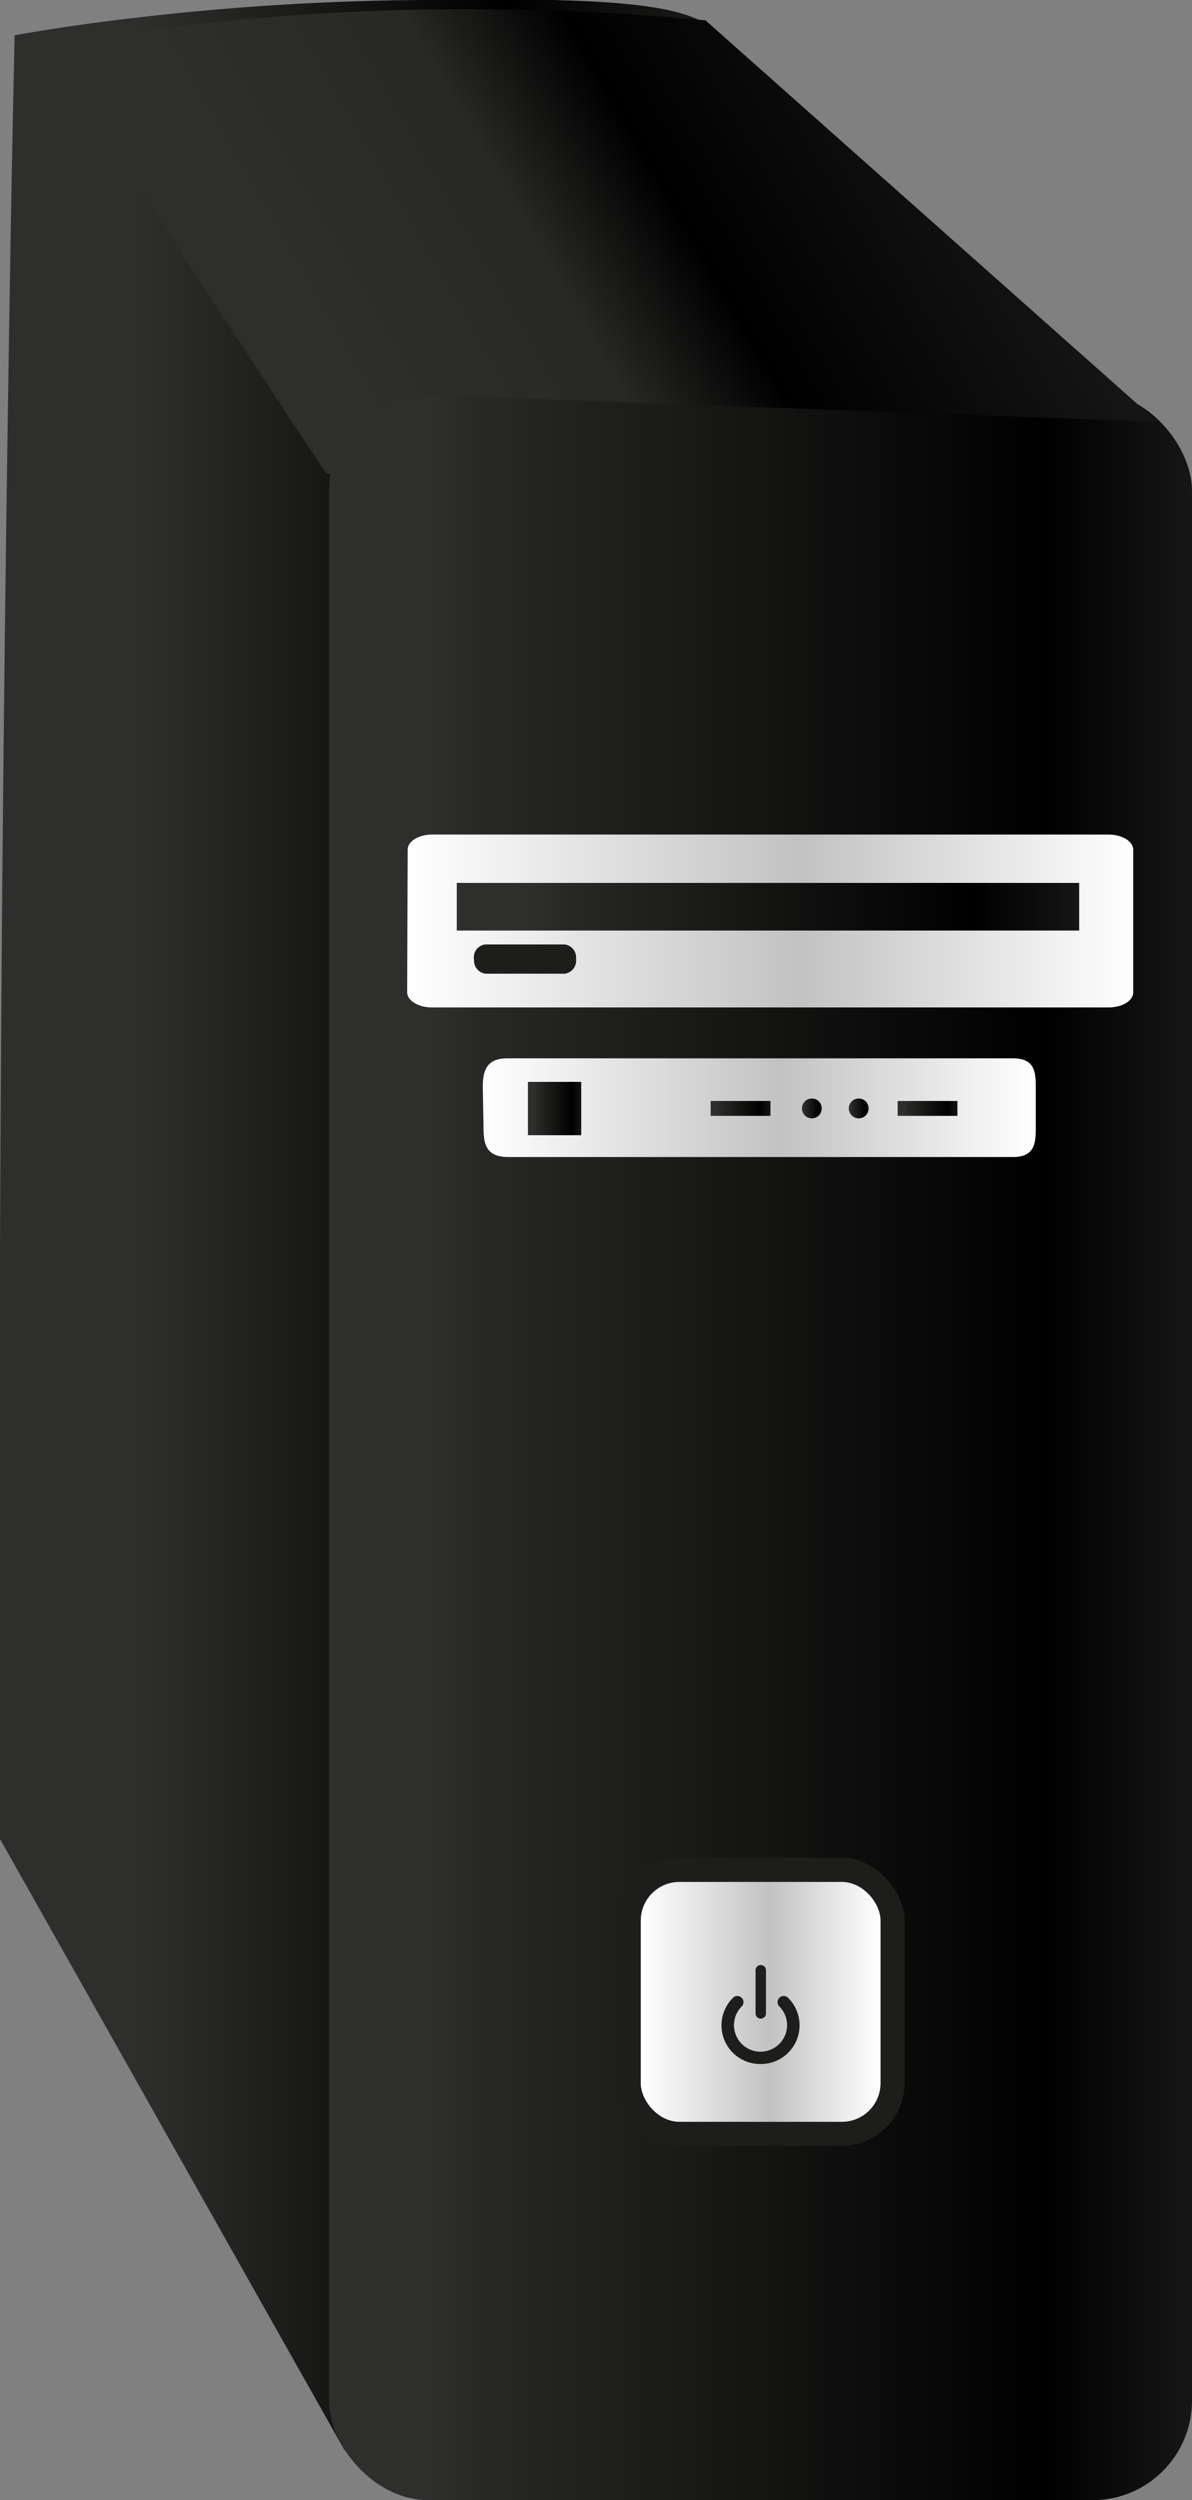 <svg xmlns="http://www.w3.org/2000/svg" xmlns:xlink="http://www.w3.org/1999/xlink" viewBox="0 0 48.07 100.78"><rect x="0" y="0" width="48.07" height="100.78" fill="#808080" stroke="none"/><defs><style>.cls-1{fill:url(#Безымянный_градиент_17);}.cls-2{fill:url(#Безымянный_градиент_13);}.cls-3{fill:url(#Безымянный_градиент_163);}.cls-4{fill:#1d1d1b;}.cls-5{fill:url(#Безымянный_градиент_163-2);}.cls-6{fill:url(#Безымянный_градиент_13-2);}.cls-7{fill:url(#Безымянный_градиент_13-3);}.cls-8{fill:url(#Безымянный_градиент_13-4);}.cls-9{fill:url(#Безымянный_градиент_13-5);}.cls-10{fill:url(#Безымянный_градиент_13-6);}.cls-11{fill:url(#Безымянный_градиент_163-3);}.cls-12{fill:url(#Безымянный_градиент_13-7);}.cls-13{fill:url(#Безымянный_градиент_19);}</style><linearGradient id="Безымянный_градиент_17" x1="-71.12" y1="50.21" x2="-25.81" y2="50.21" gradientTransform="matrix(-1, 0, 0, 1, -25.81, 0)" gradientUnits="userSpaceOnUse"><stop offset="0" stop-color="#161616"/><stop offset="0.28" stop-color="#282826"/><stop offset="0.55"/><stop offset="0.83" stop-color="#282826"/><stop offset="0.88" stop-color="#2e2e2d"/></linearGradient><linearGradient id="Безымянный_градиент_13" x1="-73.88" y1="58.28" x2="-39.08" y2="58.28" gradientTransform="matrix(-1, 0, 0, 1, -25.81, 0)" gradientUnits="userSpaceOnUse"><stop offset="0" stop-color="#161616"/><stop offset="0.17"/><stop offset="0.83" stop-color="#282826"/><stop offset="0.88" stop-color="#2e2e2d"/></linearGradient><linearGradient id="Безымянный_градиент_163" x1="-71.53" y1="37.11" x2="-42.23" y2="37.11" gradientTransform="matrix(-1, 0, 0, 1, -25.81, 0)" gradientUnits="userSpaceOnUse"><stop offset="0" stop-color="#fff"/><stop offset="0.46" stop-color="#c2c2c2"/><stop offset="1" stop-color="#fff"/></linearGradient><linearGradient id="Безымянный_градиент_163-2" x1="-67.57" y1="44.65" x2="-45.3" y2="44.65" xlink:href="#Безымянный_градиент_163"/><linearGradient id="Безымянный_градиент_13-2" x1="-64.42" y1="44.68" x2="-62.01" y2="44.68" xlink:href="#Безымянный_градиент_13"/><linearGradient id="Безымянный_градиент_13-3" x1="-56.88" y1="44.68" x2="-54.47" y2="44.68" xlink:href="#Безымянный_градиент_13"/><linearGradient id="Безымянный_градиент_13-4" x1="-60.84" y1="44.68" x2="-60.04" y2="44.68" xlink:href="#Безымянный_градиент_13"/><linearGradient id="Безымянный_градиент_13-5" x1="-58.95" y1="44.68" x2="-58.14" y2="44.68" xlink:href="#Безымянный_градиент_13"/><linearGradient id="Безымянный_градиент_13-6" x1="-49.25" y1="44.68" x2="-47.1" y2="44.68" xlink:href="#Безымянный_градиент_13"/><linearGradient id="Безымянный_градиент_163-3" x1="-61.32" y1="80.69" x2="-51.65" y2="80.69" xlink:href="#Безымянный_градиент_163"/><linearGradient id="Безымянный_градиент_13-7" x1="-69.33" y1="36.56" x2="-44.23" y2="36.56" gradientTransform="matrix(1, 0, 0, -1, 87.75, 73.11)" xlink:href="#Безымянный_градиент_13"/><linearGradient id="Безымянный_градиент_19" x1="-63.61" y1="1.63" x2="-36.57" y2="17.24" gradientTransform="matrix(-1, 0, 0, 1, -25.81, 0)" gradientUnits="userSpaceOnUse"><stop offset="0" stop-color="#161616"/><stop offset="0.4"/><stop offset="0.58" stop-color="#282826"/><stop offset="0.88" stop-color="#2e2e2d"/></linearGradient></defs><title>comp</title><g id="Слой_2" data-name="Слой 2"><g id="Слой_1-2" data-name="Слой 1"><path class="cls-1" d="M.59,1.42c.51-.09,1.25-.21,2.16-.35A105.41,105.41,0,0,1,17,0C26.5-.15,28.43.36,29.29,1.79a3.53,3.53,0,0,1,.46,2.12l-7.9,79a4,4,0,0,1-.15,1.06c2.28,1.59,9.36,6.31,23.6,15.69l-1.89.8L13.89,98.76,0,74.13Q-.13,41.24.46,7.8.52,4.61.59,1.42Z"/><rect class="cls-2" x="13.27" y="15.78" width="34.8" height="85" rx="4.01" ry="4.01"/><path class="cls-3" d="M16.42,40c0,.34.46.61,1,.61H44.7c.56,0,1-.27,1-.61V34.25c0-.34-.46-.61-1-.61H17.44c-.56,0-1,.27-1,.61Z"/><path class="cls-4" d="M19.12,38.66a.53.53,0,0,0,.46.59h3.19a.53.53,0,0,0,.46-.59h0a.53.53,0,0,0-.46-.59H19.57a.53.53,0,0,0-.46.59Z"/><path class="cls-5" d="M19.5,45.49c0,.63.11,1.15,1,1.15H40.84c.86,0,.93-.51.93-1.15V43.81c0-.63-.06-1.15-.93-1.15H20.47c-.86,0-1,.51-1,1.15Z"/><rect class="cls-6" x="36.2" y="44.38" width="2.41" height="0.6"/><rect class="cls-7" x="28.66" y="44.38" width="2.41" height="0.6"/><circle class="cls-8" cx="34.63" cy="44.68" r="0.4"/><circle class="cls-9" cx="32.74" cy="44.68" r="0.4"/><rect class="cls-10" x="21.29" y="43.61" width="2.15" height="2.15"/><rect class="cls-4" x="24.86" y="74.88" width="11.62" height="11.62" rx="2.54" ry="2.54"/><rect class="cls-11" x="25.84" y="75.86" width="9.67" height="9.67" rx="1.56" ry="1.56"/><path class="cls-4" d="M30.67,83.2a1.56,1.56,0,0,0,1.11-2.67.24.24,0,0,0-.35.35,1.07,1.07,0,1,1-1.52,0,.24.24,0,1,0-.35-.35,1.56,1.56,0,0,0,1.11,2.67Z"/><path class="cls-4" d="M30.47,81.16a.21.21,0,0,0,.21.21h0a.21.21,0,0,0,.21-.21V79.42a.21.21,0,0,0-.21-.21h0a.21.21,0,0,0-.21.21Z"/><rect class="cls-12" x="18.42" y="35.6" width="25.1" height="1.92" transform="translate(61.94 73.11) rotate(-180)"/><path class="cls-13" d="M46.67,17,28.45.82a100.7,100.7,0,0,0-26.57,1C3.51,4.36,12.66,18.41,13.11,19a.25.25,0,0,0,.16.11c.33,0,.54-1.08,1-1.76A3.67,3.67,0,0,1,17,15.91Z"/></g></g></svg>